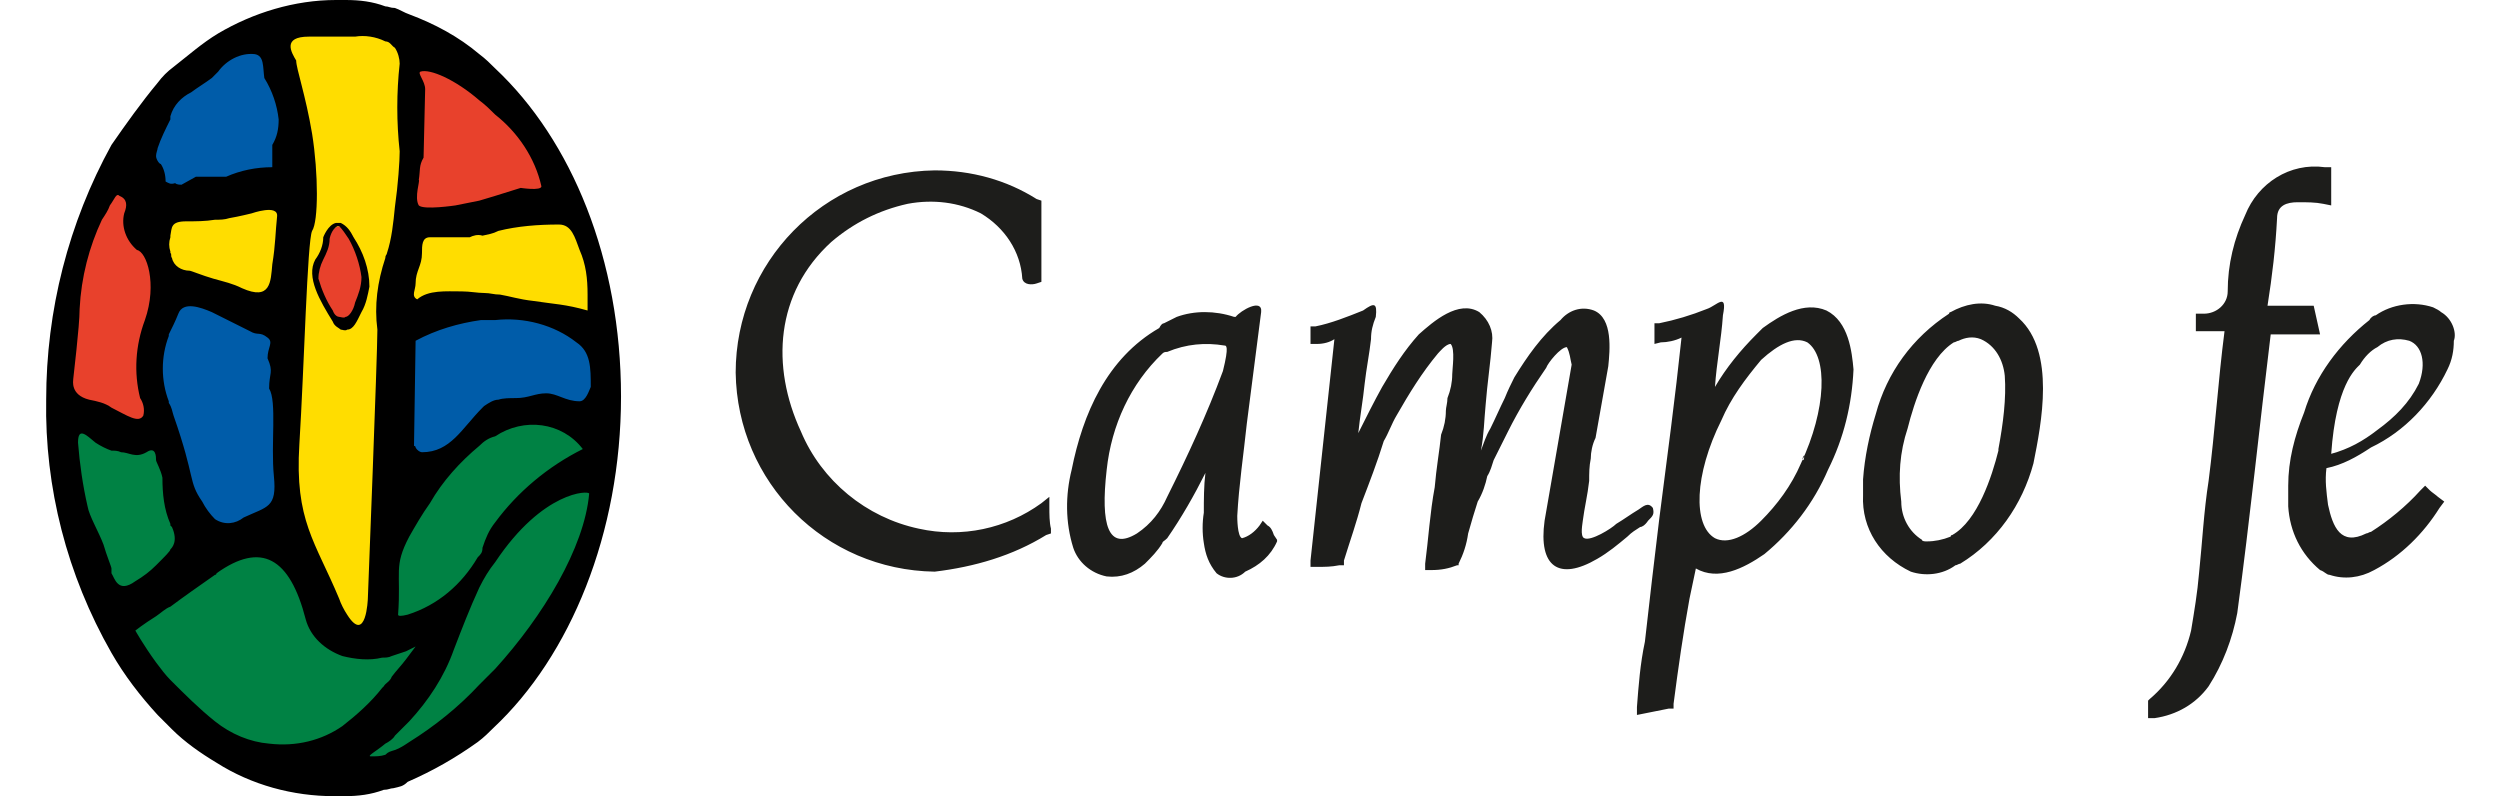 <?xml version="1.0" encoding="utf-8"?>
<!-- Generator: Adobe Illustrator 27.7.0, SVG Export Plug-In . SVG Version: 6.00 Build 0)  -->
<svg version="1.1" id="Capa_1" xmlns="http://www.w3.org/2000/svg" xmlns:xlink="http://www.w3.org/1999/xlink" x="0px" y="0px"
	 viewBox="0 0 157 50" style="enable-background:new 0 0 157 50;" xml:space="preserve">
<style type="text/css">
	.st0{fill:#005CAA;}
	.st1{clip-path:url(#SVGID_00000158721680067224553800000009117998539573302918_);}
	.st2{clip-path:url(#SVGID_00000122706839858887804770000008164817413867345033_);}
	.st3{clip-path:url(#SVGID_00000157282589378718605700000017933806206352754110_);}
	.st4{fill:#008244;}
	.st5{fill:#FFFFFF;}
	.st6{fill:#FFDD00;}
	.st7{fill:#005CA9;}
	.st8{fill:#E8412C;}
	.st9{fill:#1D1D1B;}
</style>
<g id="campofe_logo_horizontal">
	<g id="Grupo_722">
		<path id="Trazado_856" class="st4" d="M18.6,48.6c1.5-0.9,2.9-1.8,4.3-2.9c1.9-1.6,3.4-3.5,4.5-5.6c0.4-1.4,1.2-2.6,2.1-3.6
			c0.5-0.6,1.3-1.8,1.6-2.3c1-1.3,2.1-2.5,3.3-3.6c1.1-0.6,2.2-1,3.4-1.3C37.6,31.9,37,34.5,36,37c-1.3,2.9-3.1,5.5-5.3,7.8
			c-1.9,2.2-4.5,3.6-7.4,4C21.8,49.1,20.1,49.1,18.6,48.6L18.6,48.6"/>
		<path id="Trazado_857" class="st4" d="M38,27.3c-1.1-0.9-2.5-1.5-3.9-1.6c-1.9-0.2-3.7,0.5-4.9,2c-1,0.8-3.8,3.3-4.9,4.4
			c-0.6,3.5-0.3,4.6-0.3,8c0,0.1,3-0.6,3.6-0.8c0.8-0.9,1.9-3,2.9-4.3c1-1,2.4-2.9,3.6-4.3l3.6-1.5L38,27.3L38,27.3z"/>
		<path id="Trazado_858" class="st6" d="M22.8,0.6c0.6,0,1.3,0.1,1.9,0.4c0.5,0.3,1.1,0.6,1.3,1v0.3c0.9,1.6-0.3,6.4-0.3,7.4
			c-0.1,2.3-0.4,4.5-0.8,6.8c-0.4,1.4-0.6,2.9-0.6,4.4c0,0.8,0,5-0.3,8.9c-0.1,4,0,9.9-0.1,10.3c0,0-1,0.1-1.5,0.1
			c-1.1-0.2-2-0.9-2.4-1.9c-1-1.7-1.8-3.5-2.4-5.4c-0.1-1.3,0-3,0-4.8c0-4.6,0.6-13.7,0.6-14c0-0.8,0-1.7-0.1-2.5
			c0.1-1,0.1-1.9,0.1-2.9c-0.3-2-1.3-4.4-1.3-4.9c0-0.6-1-3,1.4-2.9C19.9,0.5,21.4,0.5,22.8,0.6L22.8,0.6"/>
		<path id="Trazado_859" class="st7" d="M16.7,1.5c-2.3,0.3-8.8,6-8.5,7.7c0,0.5,0.9,2,0.9,2.6c0.4,0.3,0.4,2.6,0.9,2.5l2.1-1.6
			l1.9-0.1c1.5-0.1,3.1-0.4,4.5-0.9l0.1-1.8c0-0.7,0-1.4-0.1-2.1c0-1.1-1.1-2.9-1.1-3.9C17.3,3.7,17.3,1.7,16.7,1.5L16.7,1.5"/>
		<path id="Trazado_860" class="st8" d="M26,2.1c-0.5,0-0.3,6.6-0.3,7.8c-0.2,1.4-0.4,2.8-0.4,4.3c0,0,3.1-0.1,3.3-0.1l4-0.9
			c0,0,1.9-0.1,2.9-0.3c0-1.5-1.6-4.4-3.4-6.4C30,3.8,26.7,1.8,26,2.1L26,2.1"/>
		<path id="Trazado_861" class="st6" d="M24.3,19.5c0,0.1,4-0.5,4.3-0.5c1.8,0,3.1,0.1,4.6,0.3c1.5,0.3,3.1,0.7,4.5,1.3
			c0-1.3-1.4-7.9-2.3-7.9c-2.2,0.1-4.4,0.3-6.5,0.9L25.2,14C25.2,14.4,24.3,19.2,24.3,19.5L24.3,19.5"/>
		<path id="Trazado_862" class="st7" d="M24.6,19.5l-0.3,12.3v1.4l0.1-0.1c0.1-0.7,0.4-1.3,0.9-1.8c1.2-0.9,2.3-1.9,3.4-3
			c1.6-1.5,2.5-2.8,5.6-2.8c0.9,0,2.8,1.3,3.6,1.5c0.8,0,0.4-5.9-0.1-6.5c-2.2-0.8-4.5-1.3-6.8-1.5C28.9,18.9,26.7,19,24.6,19.5
			L24.6,19.5"/>
		<path id="Trazado_863" class="st4" d="M28.1,39.1c-1.7,0.6-3.5,1-5.3,1.1c-1.4-0.3-2.4-1.3-2.9-2.6c-0.6-1.6-1.3-3.2-2.1-4.6
			c-1.1-0.3-4.3,1.5-5.3,2.3C10,36.8,6.9,39.1,7,39.5c0,0,3.4,6,6.6,7.5c1.1,0.5,3,2,4.9,1.8c2.3-1.1,4.4-2.6,6.3-4.3
			C26.1,42.8,27.1,41,28.1,39.1"/>
		<path id="Trazado_864" class="st4" d="M7,39.2c1.4-1,5.5-4,6.3-4.5c-1.1-1.3-1.8-2.8-2-4.5c-0.2-1-0.6-2-1-3
			c0-0.3-0.9,0.3-1.1,0.3c-0.4,0-1.3-0.4-1.8-0.4c-1.2-0.2-2.4-0.6-3.5-1.1C3.6,25.8,4,27.1,4,28.1s0.6,4,0.6,4.5
			C4.6,32.7,7,39.2,7,39.2L7,39.2"/>
		<path id="Trazado_865" class="st8" d="M10.3,27.2c-0.3,0.8-5.5-0.9-6.4-1.4l-0.3-2c0-0.1,0.5-3.3,0.5-4.3c0.3-2.1,0.9-4.3,1.6-6.3
			c0.4-0.6,1.9-4,2.3-4c1.3,0.3,0.9,3.3,1.4,4.3c0.8,1.8,1,3.8,0.8,5.8c-0.5,1.8-0.6,3.6-0.4,5.4C10,25.5,10.2,26.3,10.3,27.2
			L10.3,27.2"/>
		<path id="Trazado_866" class="st7" d="M13.2,18.4c0,0-2.6-1.4-2.9-0.5c-0.9,2.9-0.9,6-0.1,8.9c1.3,3.9,1,4.6,1.5,5.5
			c0.4,0.8,1,2.6,1.4,2.4c1.3-0.5,4.1-1.5,4.8-1.9c-0.1-2,0.1-8.4,0.1-9.2c0-1.9,0.6-3.5,0.3-3.9c-0.7-0.3-1.5-0.4-2.3-0.4
			C15.7,19.4,13.2,18.4,13.2,18.4"/>
		<path id="Trazado_867" class="st6" d="M18.3,11.7c0.4,0.5,0.5,1.2,0.4,1.9c-0.2,1.3-0.3,2.6-0.4,3.9v2.3c-0.9-0.1-1.9-0.2-2.8-0.4
			c-1.3-0.4-3.9-1.3-4-1.3S10,18.2,10,17.4c0-0.8-0.6-2.1-0.5-2.9c0-0.4,0.8-1.9,1.9-1.9c1,0,1.9,0,2.9-0.1
			C15.1,12.4,18.3,11.7,18.3,11.7"/>
		<path id="Trazado_868" class="st8" d="M20.6,14.8c0,0,0.3-0.6,0.8-0.6c0.3,0,0.6,0.3,0.9,0.9c0.4,0.8,0.7,1.6,0.8,2.5
			c-0.1,0.6-0.2,1.2-0.4,1.8c-0.1,0.4-0.3,0.8-0.8,1c-0.3,0-0.8-0.3-0.8-0.4c-0.3-0.5-0.6-1.1-0.9-1.6c-0.3-0.6-0.3-1.4,0-2
			C20.3,15.8,20.4,15.3,20.6,14.8"/>
		<path id="Trazado_869" d="M20.3,16.3c0.2-0.4,0.4-0.8,0.4-1.3c0,0,0.1-0.6,0.5-0.8h0.1c0.2,0.2,0.4,0.5,0.6,0.8
			c0.4,0.7,0.7,1.6,0.8,2.4c0,0.6-0.2,1.1-0.4,1.6c-0.1,0.5-0.4,0.9-0.6,0.9c-0.1,0.1-0.3,0-0.4,0c-0.1,0-0.3-0.1-0.4-0.4
			c-0.4-0.6-0.7-1.3-0.9-2C20,17.1,20.1,16.7,20.3,16.3 M20.9,20.2c0.1,0.3,0.4,0.4,0.5,0.5c0.1,0,0.3,0.1,0.4,0
			c0.4,0,0.6-0.5,0.9-1.1c0.3-0.5,0.4-1.1,0.5-1.6c0-1.1-0.4-2.2-1-3.1c-0.2-0.4-0.4-0.7-0.8-0.9h-0.3c-0.5,0.1-0.8,0.9-0.8,0.9
			c0,0.5-0.2,1-0.5,1.4C19.2,17.4,20.1,18.9,20.9,20.2 M10.7,7.5L10.7,7.5 M10.7,7.5c0,0.1-0.1,0.1-0.1,0.1l0,0
			C10.6,7.6,10.7,7.6,10.7,7.5 M30.1,3.3L30.1,3.3 M30.1,3.4L30.1,3.4 M36.4,25.2c-0.9,0-1.4-0.5-2.1-0.5s-1.1,0.3-1.9,0.3
			c-0.4,0-0.8,0-1.1,0.1c-0.3,0-0.6,0.2-0.9,0.4l-0.1,0.1c-1.3,1.3-2,2.8-3.8,2.8c-0.1,0-0.3-0.1-0.4-0.3l0,0c0-0.1-0.1-0.1-0.1-0.1
			l0,0l0.1-6.6l0,0c1.3-0.7,2.7-1.1,4.1-1.3h0.9c1.8-0.2,3.7,0.3,5.1,1.4c0.9,0.6,0.9,1.6,0.9,2.8C37,24.5,36.8,25.2,36.4,25.2
			 M31.1,42l-1,1c-1.3,1.4-2.8,2.6-4.4,3.6l0,0c-0.3,0.2-0.6,0.4-0.9,0.5c-0.3,0.1-0.4,0.1-0.6,0.3c-0.3,0.1-0.6,0.1-0.9,0.1
			c-0.3,0,0.3-0.3,0.9-0.8c0.2-0.1,0.5-0.3,0.6-0.5c0.3-0.3,0.6-0.6,0.9-0.9l0,0c1.2-1.3,2.2-2.8,2.8-4.5c0.5-1.3,1-2.6,1.6-3.9
			c0.3-0.6,0.6-1.1,1-1.6c3-4.5,5.9-4.5,5.9-4.3C36.7,34.4,34.1,38.7,31.1,42 M21.7,45.6L21.7,45.6 M16.9,46.7
			c-1.2-0.1-2.4-0.6-3.4-1.4c-1-0.8-1.9-1.7-2.8-2.6l0,0c-0.3-0.3-0.6-0.7-0.9-1.1c-0.8-1.1-1.3-2-1.3-2s0.5-0.4,1.3-0.9
			c0.3-0.2,0.6-0.5,0.9-0.6l0,0c0.8-0.6,1.8-1.3,2.8-2c0.1,0,0.1-0.1,0.1-0.1l0,0c2.8-2,4.6-1,5.6,2.9c0.3,1.1,1.2,1.9,2.3,2.3
			c0.8,0.2,1.7,0.3,2.5,0.1c0.2,0,0.4,0,0.6-0.1c0.3-0.1,0.6-0.2,0.9-0.3l0,0c0.2-0.1,0.4-0.2,0.6-0.3l-0.6,0.8l0,0
			c-0.3,0.4-0.6,0.7-0.9,1.1c-0.1,0.3-0.4,0.4-0.5,0.6l-0.1,0.1c-0.7,0.9-1.6,1.7-2.5,2.4C20.2,46.5,18.6,46.9,16.9,46.7 M7,36L7,36
			v-0.3l0,0c0-0.1-0.3-0.8-0.5-1.5c-0.3-0.8-0.9-1.8-1-2.4c-0.3-1.3-0.5-2.7-0.6-4c0-1,0.5-0.5,1.1,0c0.3,0.2,0.7,0.4,1,0.5l0,0
			c0.2,0,0.4,0,0.6,0.1c0.5,0,0.9,0.4,1.6,0c0.6-0.4,0.6,0.3,0.6,0.5c0,0.1,0.3,0.6,0.4,1.1c0,1,0.1,2,0.5,2.9v0.1l0.1,0.1
			c0.4,0.9,0,1.3-0.1,1.4l0,0c0,0.1-0.3,0.4-0.9,1c-0.4,0.4-0.8,0.7-1.3,1C7.4,37.3,7.2,36.3,7,36 M4.6,23.8c0-0.1,0.4-3.3,0.4-4.4
			c0.1-2,0.6-3.9,1.4-5.6c0.2-0.3,0.4-0.6,0.5-0.9l0,0c0.3-0.4,0.4-0.8,0.6-0.6C8,12.5,8,12.9,7.8,13.4c-0.2,0.8,0.1,1.7,0.8,2.3
			c0.6,0.1,1.3,2.1,0.5,4.4c-0.6,1.6-0.7,3.3-0.3,4.9C9,25.3,9.1,25.7,9,26.1c-0.3,0.5-1,0-2-0.5l0,0c-0.4-0.3-0.9-0.4-1.4-0.5
			C4.4,24.8,4.6,23.9,4.6,23.8 M9.9,9.3c0.2-0.6,0.5-1.2,0.8-1.8V7.3c0.2-0.7,0.7-1.2,1.3-1.5c0.4-0.3,0.9-0.6,1.3-0.9l0.4-0.4
			c0.5-0.7,1.4-1.2,2.3-1.1c0.6,0.1,0.5,0.8,0.6,1.5c0.5,0.8,0.8,1.7,0.9,2.6c0,0.6-0.1,1.1-0.4,1.6v1.4c-1,0-2,0.2-2.9,0.6h-1.9
			l-0.9,0.5c-0.1,0-0.3,0-0.4-0.1l0,0c-0.3,0.1-0.4,0-0.6-0.1c0-0.4-0.1-0.8-0.3-1.1c-0.1,0-0.3-0.3-0.3-0.5
			C9.8,9.6,9.9,9.4,9.9,9.3 M16.9,24.4c0.5,0.8,0.1,3.5,0.3,5.5s-0.4,1.9-1.9,2.6c-0.5,0.4-1.2,0.5-1.8,0.1
			c-0.3-0.3-0.6-0.7-0.8-1.1c-0.9-1.3-0.4-1.4-1.8-5.4c-0.1-0.3-0.1-0.5-0.3-0.8v-0.1c-0.5-1.3-0.5-2.8,0-4.1V21
			c0.2-0.4,0.4-0.8,0.6-1.3c0.3-0.8,1.4-0.4,2.1-0.1c0.2,0.1,0.4,0.2,0.6,0.3l1.8,0.9c0.5,0.3,0.6,0,1.1,0.4c0.4,0.3,0,0.6,0,1.3
			C17.2,23.4,16.9,23.4,16.9,24.4 M17.4,13.6c-0.1,0.9-0.1,1.8-0.3,3c-0.1,1.1-0.1,2.3-1.9,1.5c-0.6-0.3-1.1-0.4-1.8-0.6
			C12.7,17.3,12,17,11.9,17c-0.5,0-1-0.3-1.1-0.8c-0.1-0.1,0-0.3-0.1-0.3v-0.1c-0.1-0.3-0.1-0.6,0-0.9l0,0v-0.1c0.1-0.5,0-0.9,1-0.9
			c0.6,0,1.2,0,1.8-0.1c0.3,0,0.6,0,0.9-0.1c0.6-0.1,1.4-0.3,1.4-0.3S17.5,12.8,17.4,13.6 M17.5,13.3L17.5,13.3 M19.4,2.3h2.9
			c0.6-0.1,1.3,0,1.9,0.3c0.3,0,0.4,0.3,0.6,0.4c0.2,0.3,0.3,0.7,0.3,1c-0.2,1.8-0.2,3.7,0,5.5c0,0.6-0.1,2.1-0.3,3.5
			c-0.1,1-0.2,2-0.5,2.9c0,0.1-0.1,0.1-0.1,0.3c-0.5,1.5-0.7,3-0.5,4.5c0,1.6-0.6,16.9-0.6,16.9s-0.1,2.9-1.3,1
			c-0.2-0.3-0.4-0.7-0.5-1c-1.5-3.6-2.8-4.9-2.5-9.7c0.3-4.8,0.5-12.8,0.8-13.4c0.4-0.6,0.4-3.6,0-6.1c-0.4-2.4-1-4.1-1-4.6
			C18.3,3.3,17.7,2.3,19.4,2.3 M25.7,33.7L25.7,33.7c0.4-0.7,0.8-1.4,1.3-2.1c0.8-1.4,1.9-2.6,3.1-3.6c0.3-0.3,0.6-0.5,1-0.6
			c1.8-1.2,4.2-0.9,5.5,0.8c-2.2,1.1-4.1,2.7-5.5,4.6c-0.4,0.5-0.6,1-0.8,1.6c0,0.3-0.1,0.4-0.3,0.6c-1,1.7-2.5,3-4.4,3.6l0,0
			c-0.4,0.1-0.6,0.1-0.6,0C25.2,35.9,24.7,35.6,25.7,33.7L25.7,33.7 M26.1,17.8c0-0.8,0.4-1.1,0.4-1.9c0-0.5,0-1,0.5-1h2.5
			c0.2-0.1,0.5-0.2,0.8-0.1c0.4-0.1,0.6-0.1,1-0.3c1.2-0.3,2.5-0.4,3.8-0.4c0.8,0,1,0.8,1.3,1.6c0.4,0.9,0.5,1.8,0.5,2.8v1
			c-1.4-0.4-2.1-0.4-3.4-0.6c-0.9-0.1-1.5-0.3-2.1-0.4c-0.4,0-0.6-0.1-1-0.1c-0.4,0-0.9-0.1-1.4-0.1c-1,0-2.1-0.1-2.8,0.5
			C25.8,18.6,26.1,18.2,26.1,17.8 M26.3,11.3c0.1-0.6,0-0.9,0.3-1.4l0.1-4.3c0-0.5-0.5-1-0.3-1.1C27,4.3,28.6,5,30.1,6.3
			c0.4,0.3,0.7,0.6,1,0.9c1.4,1.1,2.5,2.7,2.9,4.5c0,0.3-1.3,0.1-1.3,0.1l-1.6,0.5l-1,0.3l-1.5,0.3c0,0-2,0.3-2.3,0
			C26,12.4,26.4,11.3,26.3,11.3 M31.1,4.3c-0.3-0.3-0.6-0.6-1-0.9c-1.3-1.1-2.8-1.9-4.4-2.5l0,0c-0.3-0.1-0.6-0.3-0.9-0.4
			c-0.3,0-0.4-0.1-0.6-0.1C23.4,0.1,22.6,0,21.7,0h-0.6c-2.6,0-5.2,0.8-7.4,2.1c-1,0.6-1.9,1.4-2.8,2.1l0,0c-0.4,0.3-0.7,0.6-1,1
			C8.9,6.4,7.9,7.8,7,9.1l0,0C4.3,14,2.9,19.5,2.9,25.1C2.8,30.6,4.2,36.1,7,41l0,0c0.8,1.4,1.8,2.7,2.9,3.9l0.9,0.9l0,0
			c0.8,0.8,1.8,1.5,2.8,2.1c2.2,1.4,4.8,2.1,7.4,2.1h0.6c0.9,0,1.7-0.1,2.5-0.4c0.3,0,0.4-0.1,0.6-0.1c0.4-0.1,0.6-0.1,0.9-0.4l0,0
			c1.6-0.7,3-1.5,4.4-2.5c0.4-0.3,0.7-0.6,1-0.9c4.8-4.5,8-12.2,8-20.8S35.9,8.8,31.1,4.3 M10.5,7.8L10.5,7.8"/>
	</g>
	<path id="Trazado_870" class="st9" d="M125.5,28.2v0.1c-0.4,1.6-1.3,4.4-2.9,5.3c-0.1,0-0.1,0.1-0.1,0.1c-0.5,0.2-1,0.3-1.5,0.3
		c-0.1,0-0.3,0-0.3-0.1c-0.8-0.5-1.3-1.4-1.3-2.4c-0.2-1.6-0.1-3.1,0.4-4.6c0.4-1.6,1.3-4.4,2.9-5.4c0.1,0,0.2-0.1,0.3-0.1
		c0.4-0.2,0.9-0.3,1.4-0.1c0.9,0.4,1.4,1.3,1.5,2.3C126,25,125.8,26.6,125.5,28.2 M126.8,20c-0.4-0.4-0.9-0.7-1.5-0.8
		c-0.9-0.3-1.9-0.1-2.8,0.4c-0.1,0-0.1,0.1-0.1,0.1c-2.3,1.5-3.9,3.7-4.6,6.3c-0.4,1.3-0.7,2.7-0.8,4.1v1c-0.1,2.1,1.1,3.9,3,4.8
		c0.9,0.3,2,0.2,2.8-0.4c0.1,0,0.2-0.1,0.3-0.1c2.3-1.4,3.9-3.7,4.6-6.3C128.2,26.6,129.1,22.1,126.8,20 M145.3,19.2h-2.9
		c0.3-1.9,0.5-3.6,0.6-5.5c0-0.8,0.6-1,1.3-1c0.6,0,1.1,0,1.6,0.1l0.5,0.1v-2.4H146c-2.2-0.3-4.2,1-5,3c-0.7,1.5-1.1,3.1-1.1,4.8
		c0,0.8-0.7,1.4-1.5,1.4c0,0-0.1,0-0.1,0h-0.4v1.1h1.8c-0.4,3.1-0.6,6.3-1,9.4c-0.3,1.9-0.4,3.9-0.6,5.8c-0.1,1.2-0.3,2.4-0.5,3.6
		c-0.4,1.7-1.3,3.2-2.6,4.3l-0.1,0.1v1.1h0.4c1.4-0.2,2.6-0.9,3.4-2c0.9-1.4,1.5-3,1.8-4.6c0.8-5.9,1.4-11.8,2.1-17.5h3.1
		L145.3,19.2L145.3,19.2L145.3,19.2z M113.1,29.1c-0.6,1.4-1.5,2.6-2.5,3.6c-1,1-2.1,1.5-2.9,1.1c-1.4-0.8-1.3-4,0.4-7.4
		c0.6-1.4,1.5-2.6,2.5-3.8c1.1-1,2.1-1.5,2.9-1.1C114.8,22.4,114.7,25.7,113.1,29.1 M113.2,28.9c0-0.1,0-0.2,0.1-0.3
		C113.3,28.8,113.3,28.9,113.2,28.9 M114.7,19.5c-1.4-0.6-2.9,0.3-4,1.1l-0.4,0.4c-1,1-1.9,2.1-2.6,3.3c0.1-1.5,0.4-3,0.5-4.5
		c0.3-1.5-0.4-0.6-1-0.4c-1,0.4-2,0.7-3,0.9h-0.3v1.3l0.4-0.1c0.4,0,0.9-0.1,1.3-0.3c-0.4,3.8-0.9,7.5-1.4,11.4
		c-0.3,2.5-0.6,5-0.9,7.7c-0.3,1.4-0.4,2.8-0.5,4.1v0.5l0.5-0.1c0.5-0.1,1-0.2,1.5-0.3h0.3v-0.3c0.3-2.3,0.6-4.4,1-6.6l0.4-1.9
		c1.4,0.8,3,0,4.3-0.9l0,0c1.7-1.4,3.1-3.2,4-5.3c1-2,1.5-4.1,1.6-6.3C116.3,22.1,116.1,20.2,114.7,19.5 M151.9,24.1
		c-0.6,1.2-1.5,2.1-2.6,2.9l0,0c-0.9,0.7-1.8,1.2-2.9,1.5c0.3-4.3,1.5-5.3,1.8-5.6c0.3-0.5,0.7-0.9,1.1-1.1l0,0
		c0.6-0.5,1.3-0.6,2-0.4C152.1,21.7,152.4,22.8,151.9,24.1 M153.3,19.6c-0.1-0.1-0.3-0.2-0.5-0.3c-1.2-0.4-2.6-0.2-3.6,0.5
		c-0.1,0-0.3,0.1-0.4,0.3c-1.9,1.5-3.4,3.5-4.1,5.8c-0.6,1.5-1,3-1,4.6v1.3c0.1,1.6,0.8,3,2,4c0.3,0.1,0.4,0.3,0.6,0.3
		c0.9,0.3,1.9,0.2,2.8-0.3l0,0c1.7-0.9,3.1-2.3,4.1-3.9l0.3-0.4l-0.4-0.3c-0.1-0.1-0.4-0.3-0.5-0.4l-0.3-0.3l-0.3,0.3
		c-0.9,1-2,1.9-3.1,2.6c-0.1,0-0.2,0.1-0.3,0.1l0,0c-1.6,0.8-2.1-0.4-2.4-1.8c-0.1-0.8-0.2-1.5-0.1-2.3c1-0.2,1.9-0.7,2.8-1.3l0,0
		c2.1-1,3.8-2.8,4.8-4.9c0.3-0.6,0.4-1.2,0.4-1.8l0,0C154.3,20.9,154,20,153.3,19.6 M148.1,22.7L148.1,22.7 M148,22.8L148,22.8
		 M103.5,32.7c0.3-0.3,0.4-0.4,0.3-0.8c-0.3-0.4-0.6-0.1-0.9,0.1c-0.5,0.3-0.9,0.6-1.4,0.9c-0.3,0.3-1.6,1.1-2,0.9
		c-0.3-0.1-0.1-1-0.1-1.1c0.1-0.8,0.3-1.6,0.4-2.5c0-0.5,0-0.9,0.1-1.4c0-0.4,0.1-0.9,0.3-1.3l0.8-4.5c0.1-1,0.3-3-0.9-3.5
		c-0.8-0.3-1.6,0-2.1,0.6c-1.2,1-2.1,2.3-2.9,3.6c-0.2,0.4-0.4,0.8-0.6,1.3c-0.3,0.6-0.6,1.3-0.9,1.9c-0.3,0.5-0.4,0.9-0.6,1.4
		c0.2-1,0.2-1.9,0.3-2.9c0.1-1.3,0.3-2.6,0.4-3.9c0.1-0.7-0.2-1.4-0.8-1.9c-1.3-0.8-2.9,0.6-3.8,1.4c-0.9,1-1.6,2.1-2.3,3.3
		c-0.5,0.9-1,1.9-1.5,2.9c0.1-1,0.3-2.1,0.4-3.1c0.1-0.9,0.3-1.9,0.4-2.8c0-0.5,0.1-0.9,0.3-1.4c0.1-0.9-0.1-0.9-0.8-0.4
		c-1,0.4-2,0.8-3,1h-0.3v1.1h0.4c0.4,0,0.8-0.1,1.1-0.3l-1.5,13.9v0.4h0.4c0.5,0,0.9,0,1.4-0.1h0.3v-0.3c0.4-1.3,0.8-2.4,1.1-3.6
		c0.5-1.3,1-2.6,1.4-3.9c0.3-0.5,0.5-1.1,0.8-1.6c0.8-1.4,1.6-2.7,2.6-3.9c0.1-0.1,0.5-0.6,0.8-0.6c0.3,0.3,0.1,1.6,0.1,1.9
		c0,0.5-0.1,1-0.3,1.5c0,0.3-0.1,0.6-0.1,0.8c0,0.5-0.1,1-0.3,1.5c-0.1,1-0.3,2.1-0.4,3.3c-0.3,1.6-0.4,3.3-0.6,4.8v0.4h0.4
		c0.6,0,1.1-0.1,1.6-0.3h0.1v-0.1c0.3-0.6,0.5-1.2,0.6-1.9c0.2-0.7,0.4-1.4,0.6-2c0.3-0.5,0.5-1.1,0.6-1.6c0.2-0.3,0.3-0.7,0.4-1
		l0.9-1.8c0.7-1.4,1.5-2.7,2.4-4c0.1-0.3,0.9-1.3,1.3-1.3c0.2,0.4,0.2,0.7,0.3,1.1L97,32.7c-0.4,2.9,0.9,3.8,3.3,2.4
		c0.7-0.4,1.3-0.9,1.9-1.4c0.3-0.3,0.5-0.4,0.8-0.6C103.1,33.1,103.3,33,103.5,32.7 M76.8,23.3c-1,2.7-2.2,5.3-3.5,7.9l0,0
		c-0.4,0.9-1,1.7-1.9,2.3c-1.8,1.1-2.3-0.5-1.9-4c0.3-2.8,1.5-5.4,3.5-7.3c0.1-0.1,0.2-0.1,0.3-0.1c1.2-0.5,2.4-0.6,3.6-0.4
		C77,21.7,77.2,21.7,76.8,23.3 M76.8,23.2L76.8,23.2 M79.6,33l-0.3-0.3L79.1,33c-0.3,0.4-0.7,0.7-1.1,0.8c-0.3-0.1-0.3-1.3-0.3-1.4
		c0.1-1.9,0.4-3.9,0.6-5.8c0.3-2.4,0.6-4.6,0.9-7c0.1-0.9-1.3-0.1-1.6,0.3h-0.1c-1.2-0.4-2.5-0.4-3.6,0l-0.8,0.4
		c-0.1,0-0.2,0.1-0.3,0.3c-3.3,1.9-4.8,5.4-5.5,8.9c-0.4,1.6-0.4,3.3,0.1,4.9c0.3,0.9,1.1,1.6,2.1,1.8c0.9,0.1,1.7-0.2,2.4-0.8
		c0.4-0.4,0.8-0.8,1.1-1.3c0-0.1,0.1-0.1,0.3-0.3c0.9-1.3,1.7-2.7,2.4-4.1c-0.1,0.8-0.1,1.7-0.1,2.5c-0.1,0.6-0.1,1.3,0,1.9
		c0.1,0.7,0.3,1.3,0.8,1.9c0.5,0.4,1.3,0.4,1.8-0.1c0.9-0.4,1.6-1,2-1.9v-0.1L80,33.6C79.9,33.3,79.8,33.1,79.6,33 M65.9,31.8v-0.6
		l-0.5,0.4c-2.2,1.6-5,2.2-7.7,1.6c-3.3-0.7-6.1-3-7.4-6.1c-1.9-4.1-1.6-8.7,1.9-11.9c1.4-1.2,3-2,4.8-2.4c1.6-0.3,3.2-0.1,4.6,0.6
		c1.5,0.9,2.5,2.4,2.6,4.1l0,0c0.1,0.4,0.6,0.4,0.9,0.3l0.3-0.1v-5.1l-0.3-0.1c-1.9-1.2-4.1-1.8-6.4-1.8c-7,0.1-12.5,5.8-12.5,12.7
		c0.1,6.9,5.6,12.4,12.5,12.5c2.5-0.3,4.9-1,7-2.3l0.3-0.1v-0.3C65.9,32.8,65.9,32.3,65.9,31.8"/>
</g>
</svg>
